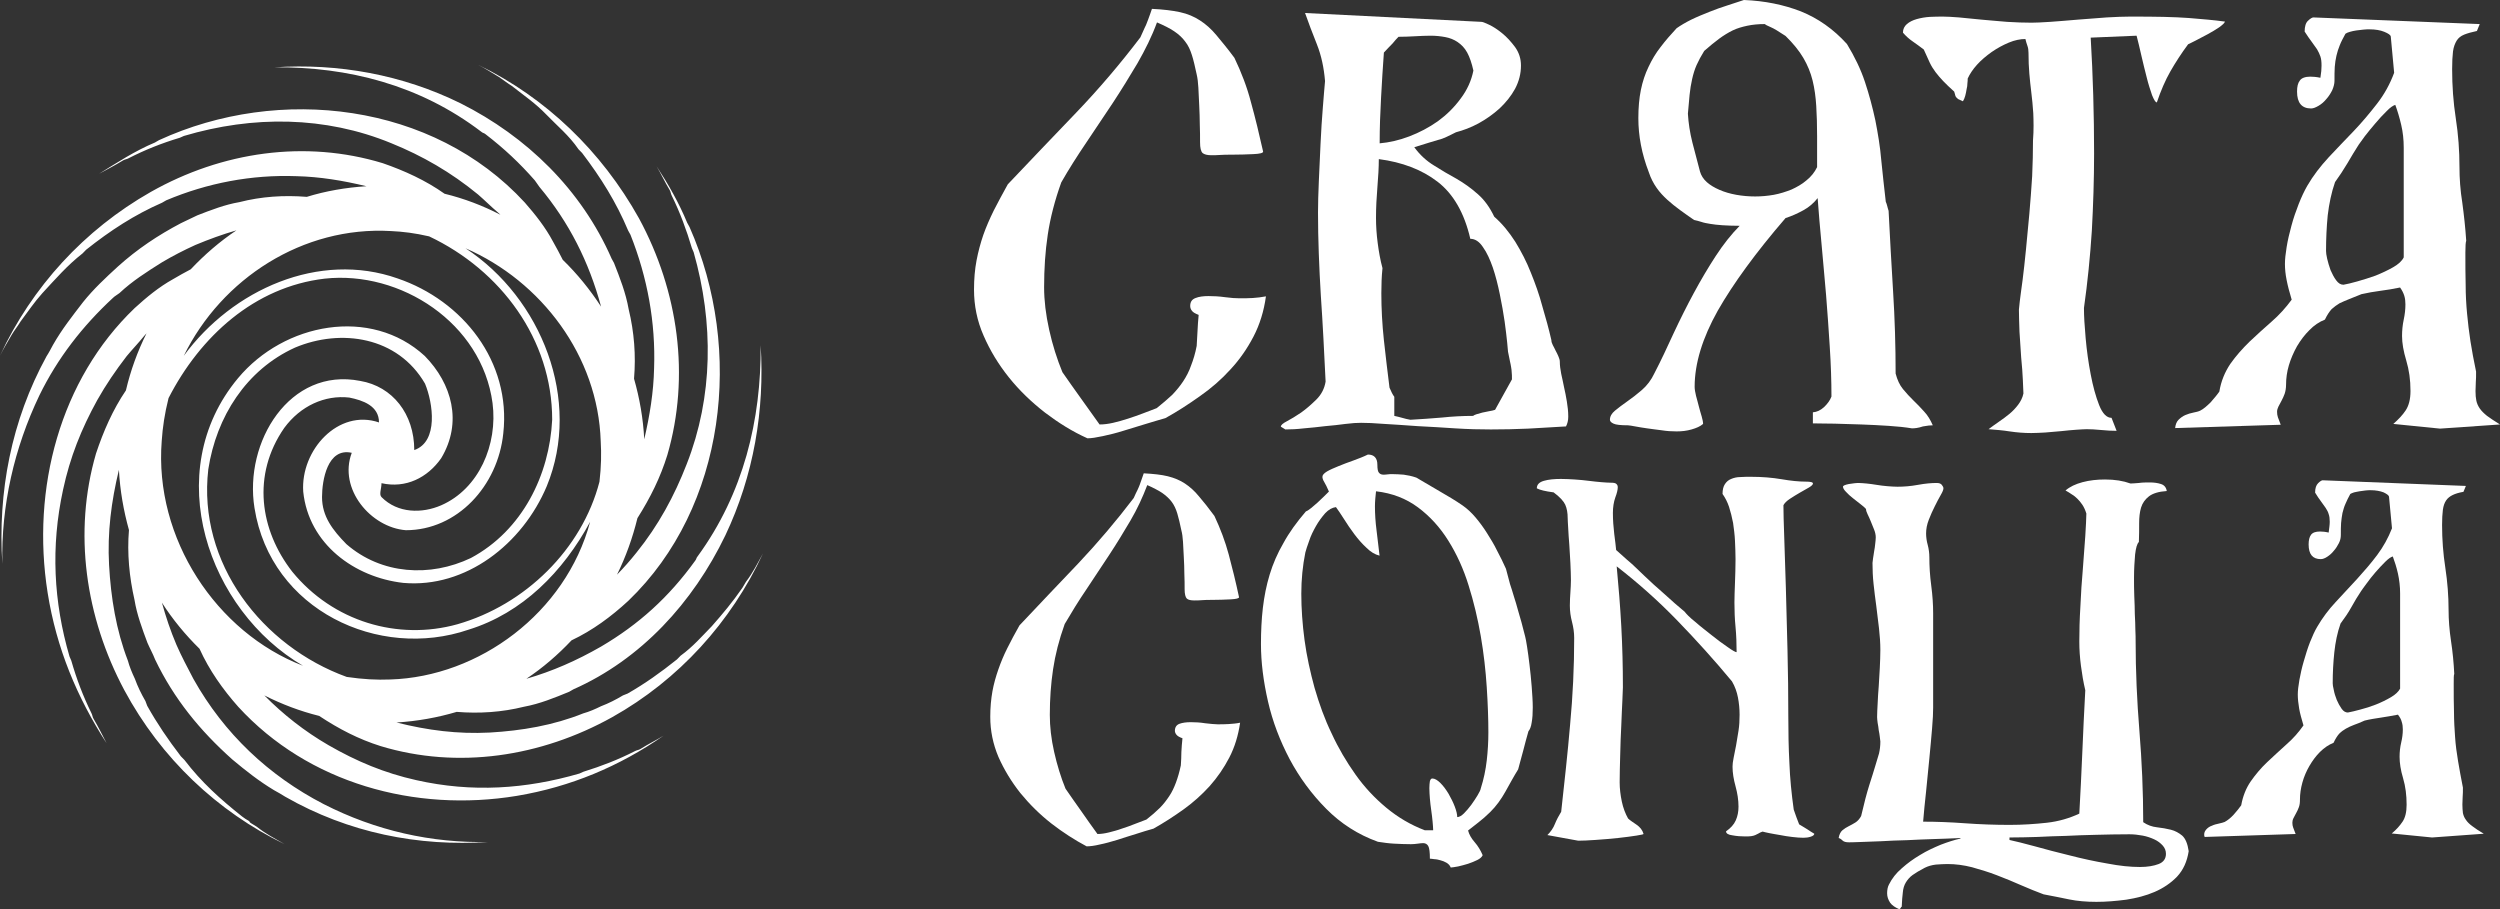 <svg width="132" height="48" viewBox="0 0 132 48" fill="none" xmlns="http://www.w3.org/2000/svg">
<rect x="0" y="0" width="132" height="48" fill="#333333" stroke="none"/>
<path d="M20.096 39.394C24.171 40.63 28.559 39.964 32.323 37.867C35.841 35.897 38.602 32.844 40.286 29.221C40.002 29.733 39.756 30.236 39.387 30.719C39.321 30.815 39.264 30.941 39.198 31.038C38.669 31.801 38.167 32.4 37.581 33.066C37.051 33.607 36.588 34.148 35.936 34.621C35.869 34.689 35.813 34.747 35.746 34.815C34.877 35.51 34.063 36.09 33.136 36.621C33.042 36.65 32.985 36.689 32.891 36.718C32.522 36.94 32.144 37.133 31.737 37.288C31.425 37.442 31.113 37.578 30.801 37.664C29.212 38.302 27.538 38.582 25.855 38.679C24.171 38.766 22.583 38.563 20.937 38.148C22.034 38.08 23.103 37.887 24.115 37.587C25.306 37.684 26.498 37.606 27.661 37.317C28.503 37.162 29.278 36.843 30.053 36.525C30.12 36.496 30.205 36.428 30.271 36.399C33.846 34.815 36.588 31.82 38.3 28.265C39.794 25.116 40.38 21.657 40.163 18.228C40.191 22.169 39.264 26.043 36.834 29.376C36.768 29.444 36.768 29.531 36.711 29.598C35.312 31.54 33.723 32.97 31.737 34.139C30.441 34.882 29.165 35.443 27.793 35.839C28.663 35.259 29.458 34.573 30.177 33.81C31.283 33.288 32.276 32.554 33.174 31.724C38.338 26.768 39.274 18.47 36.408 11.988C36.38 11.92 36.314 11.833 36.285 11.765C35.85 10.713 35.293 9.737 34.668 8.78C34.914 9.196 35.103 9.611 35.349 10.017C35.416 10.114 35.416 10.239 35.472 10.336C35.907 11.225 36.248 12.142 36.531 13.099C36.56 13.166 36.598 13.253 36.626 13.321C37.685 17.04 37.657 20.943 36.257 24.507C35.605 26.188 34.763 27.744 33.609 29.173C33.278 29.589 32.938 29.975 32.578 30.342C33.042 29.405 33.401 28.4 33.657 27.357C34.347 26.265 34.867 25.212 35.236 24.024C36.446 19.861 35.822 15.378 33.742 11.534C31.756 7.969 28.805 5.148 25.259 3.429C25.628 3.622 25.978 3.844 26.346 4.066C26.592 4.231 26.782 4.385 27.027 4.54C27.68 5.052 28.276 5.457 28.834 6.037C29.42 6.646 30.044 7.148 30.545 7.882C30.611 7.95 30.668 8.008 30.734 8.075C31.727 9.379 32.541 10.684 33.165 12.171C33.193 12.239 33.259 12.326 33.288 12.393C34.186 14.654 34.621 17.03 34.536 19.445C34.508 20.711 34.309 21.928 34.016 23.194C33.959 22.092 33.77 21.02 33.477 19.996C33.581 18.759 33.486 17.533 33.193 16.325C33.042 15.465 32.73 14.673 32.418 13.881C32.389 13.813 32.323 13.726 32.295 13.659C30.697 10.007 27.803 7.206 24.323 5.457C21.249 3.941 17.854 3.332 14.497 3.554C18.355 3.525 22.148 4.472 25.41 6.955C25.477 7.022 25.562 7.022 25.628 7.08C26.621 7.843 27.434 8.607 28.238 9.524C28.332 9.65 28.389 9.746 28.484 9.872C30.053 11.746 31.103 13.842 31.737 16.19C31.151 15.291 30.479 14.461 29.713 13.717C29.552 13.398 29.382 13.079 29.202 12.761C28.796 11.997 28.266 11.331 27.708 10.693C22.866 5.428 14.743 4.482 8.398 7.399C8.331 7.428 8.246 7.496 8.18 7.525C7.121 7.969 6.194 8.578 5.23 9.177C5.636 8.954 6.071 8.732 6.478 8.481C6.572 8.413 6.695 8.413 6.79 8.355C7.66 7.911 8.53 7.563 9.495 7.273C9.561 7.245 9.646 7.206 9.712 7.177C13.353 6.095 17.173 6.124 20.663 7.563C22.308 8.23 23.803 9.09 25.24 10.268C25.609 10.587 25.921 10.906 26.299 11.225C26.337 11.263 26.375 11.302 26.422 11.34C25.495 10.857 24.502 10.481 23.472 10.229C22.479 9.524 21.353 9.012 20.209 8.616C16.114 7.37 11.726 8.008 7.963 10.133C4.445 12.133 1.683 15.156 0 18.779C0.189 18.402 0.407 18.045 0.624 17.668C0.775 17.417 0.936 17.224 1.088 16.972C1.494 16.431 1.806 15.958 2.241 15.475C2.922 14.741 3.546 14.016 4.36 13.379C4.426 13.311 4.482 13.253 4.549 13.185C5.825 12.171 7.102 11.34 8.558 10.703C8.625 10.674 8.71 10.606 8.776 10.577C10.951 9.66 13.287 9.215 15.651 9.302C16.89 9.331 18.11 9.534 19.349 9.833C18.261 9.901 17.202 10.085 16.199 10.394C14.989 10.297 13.807 10.374 12.634 10.674C11.887 10.8 11.14 11.089 10.421 11.369C10.138 11.495 9.835 11.659 9.551 11.785C8.341 12.422 7.253 13.147 6.223 14.074C5.57 14.673 4.946 15.253 4.388 15.948C3.802 16.712 3.272 17.378 2.799 18.209C2.676 18.431 2.582 18.624 2.459 18.808C0.596 22.208 -0.123 25.985 0.123 29.772C0.057 26.691 0.747 23.667 2.08 20.875C3.045 18.904 4.35 17.224 5.967 15.726C6.062 15.63 6.185 15.572 6.308 15.475C6.989 14.837 7.736 14.364 8.549 13.852C9.135 13.504 9.703 13.214 10.317 12.934C11.036 12.635 11.745 12.374 12.483 12.162C11.603 12.751 10.8 13.446 10.071 14.219C9.759 14.383 9.447 14.557 9.135 14.741C8.388 15.156 7.736 15.697 7.111 16.267C3.168 20.044 1.645 25.792 2.515 31.298C2.979 34.225 4.066 36.824 5.627 39.239C5.409 38.824 5.192 38.379 4.946 37.964C4.88 37.867 4.88 37.742 4.823 37.645C4.388 36.757 4.047 35.868 3.764 34.882C3.735 34.815 3.698 34.728 3.669 34.66C2.828 31.772 2.676 28.874 3.329 25.86C3.698 24.14 4.293 22.652 5.135 21.126C5.598 20.305 6.1 19.571 6.686 18.808C6.998 18.431 7.31 18.112 7.622 17.726C7.66 17.687 7.698 17.639 7.736 17.6C7.263 18.547 6.894 19.561 6.648 20.614C5.958 21.629 5.457 22.778 5.069 23.947C3.858 28.111 4.511 32.593 6.563 36.438C8.492 40.031 11.48 42.852 15.027 44.572C14.526 44.282 14.034 44.031 13.561 43.654C13.466 43.586 13.344 43.528 13.249 43.461C13.183 43.432 13.183 43.364 13.126 43.335C13.003 43.267 12.909 43.209 12.786 43.113C11.632 42.195 10.639 41.306 9.74 40.128C9.674 40.06 9.618 40.002 9.551 39.935C8.87 39.046 8.303 38.215 7.773 37.268C7.745 37.172 7.707 37.114 7.679 37.017C7.461 36.641 7.272 36.254 7.121 35.839C6.97 35.52 6.837 35.201 6.752 34.882C6.128 33.26 5.854 31.55 5.759 29.83C5.665 28.111 5.873 26.488 6.279 24.807C6.336 25.898 6.525 26.961 6.809 27.985C6.705 29.212 6.828 30.468 7.102 31.675C7.225 32.438 7.509 33.202 7.783 33.936C7.906 34.225 8.067 34.506 8.19 34.824C9.182 36.892 10.554 38.573 12.265 40.099C12.984 40.698 13.665 41.239 14.469 41.722C14.686 41.847 14.876 41.944 15.065 42.07C18.393 43.973 22.091 44.707 25.798 44.456C22.781 44.523 19.831 43.857 17.088 42.456C14.195 40.959 11.83 38.737 10.213 35.848C9.901 35.249 9.589 34.67 9.315 34.042C9.003 33.308 8.757 32.574 8.549 31.82C9.116 32.709 9.788 33.52 10.535 34.255C11.046 35.385 11.764 36.399 12.578 37.317C16.275 41.355 21.911 42.91 27.292 42.021C30.12 41.548 32.701 40.466 35.037 38.843C34.631 39.094 34.224 39.287 33.827 39.539C33.732 39.606 33.609 39.606 33.515 39.664C32.645 40.109 31.746 40.456 30.81 40.746C30.744 40.775 30.659 40.814 30.593 40.843C27.765 41.664 24.928 41.857 21.977 41.191C20.294 40.814 18.838 40.205 17.344 39.345C16.076 38.611 14.951 37.722 13.958 36.718C14.876 37.181 15.84 37.549 16.852 37.8C17.902 38.495 18.932 39.027 20.096 39.394ZM20.606 35.877C19.887 35.906 19.169 35.868 18.308 35.742C13.854 34.129 10.421 29.743 10.998 24.778C11.424 22.005 13.003 19.523 15.575 18.354C18.006 17.33 21.003 17.774 22.441 20.257C22.866 21.281 23.16 23.319 21.873 23.764C21.873 21.86 20.729 20.402 19.017 20.112C15.301 19.378 12.871 23.329 13.438 26.826C14.299 32.226 20.011 34.863 24.729 33.25C27.585 32.371 29.732 30.188 31.16 27.55C29.864 32.371 25.287 35.733 20.606 35.877ZM31.718 23.3C31.756 23.957 31.746 24.623 31.652 25.435C30.725 29.009 27.727 31.936 24.152 32.96C21.003 33.839 17.58 32.815 15.433 30.188C13.722 27.995 13.287 25.077 15.008 22.595C15.868 21.426 17.154 20.846 18.441 20.991C19.159 21.136 20.011 21.426 20.011 22.305C17.864 21.571 15.868 23.764 16.01 25.956C16.294 28.729 18.724 30.487 21.297 30.777C24.587 31.067 27.585 28.729 28.871 25.666C30.734 21.136 28.588 15.736 24.578 13.108C28.578 14.847 31.576 18.798 31.718 23.3ZM20.644 12.2C21.278 12.229 21.902 12.306 22.658 12.48C26.441 14.268 29.155 17.919 29.155 22.16C29.013 25.077 27.585 28.004 24.862 29.463C22.715 30.487 20.143 30.342 18.289 28.729C17.571 27.995 17.003 27.27 17.003 26.246C17.003 25.367 17.287 23.619 18.573 23.908C17.854 25.811 19.576 27.85 21.429 27.995C24.143 27.995 26.29 25.657 26.573 22.884C26.999 19.088 24.427 15.871 20.994 14.702C16.852 13.243 12.275 15.282 9.703 18.788C11.707 14.702 16.001 11.93 20.644 12.2ZM8.539 23.28C8.587 22.566 8.691 21.851 8.899 21.02C10.563 17.774 13.429 15.147 17.145 14.712C21.145 14.277 25.439 17.05 26.006 21.281C26.29 23.474 25.287 25.811 23.292 26.681C22.29 27.116 21.003 27.116 20.143 26.246C20.001 26.101 20.143 25.811 20.143 25.512C21.429 25.802 22.573 25.222 23.292 24.198C24.436 22.295 23.859 20.257 22.431 18.798C19.576 16.171 14.998 17.05 12.568 19.967C8.426 24.932 10.998 32.236 16.001 35.153C11.424 33.395 8.133 28.429 8.539 23.28Z" fill="white"/>
<path d="M55.174 21.784C54.461 21.229 53.821 20.615 53.272 19.929C52.721 19.242 52.276 18.511 51.934 17.722C51.592 16.948 51.428 16.13 51.428 15.297C51.428 14.727 51.473 14.216 51.562 13.748C51.651 13.281 51.77 12.842 51.919 12.404C52.068 11.98 52.261 11.542 52.469 11.118C52.692 10.695 52.93 10.227 53.212 9.731C54.416 8.459 55.62 7.203 56.824 5.946C58.028 4.69 59.157 3.36 60.212 1.972C60.302 1.753 60.391 1.593 60.435 1.476C60.495 1.359 60.539 1.256 60.569 1.169C60.599 1.081 60.643 0.993 60.673 0.891C60.703 0.804 60.762 0.657 60.822 0.468C61.416 0.497 61.907 0.555 62.308 0.643C62.709 0.731 63.051 0.877 63.363 1.081C63.661 1.271 63.958 1.534 64.225 1.856C64.493 2.177 64.82 2.571 65.177 3.054C65.548 3.828 65.845 4.602 66.053 5.406C66.276 6.209 66.484 7.071 66.693 8.006C66.693 8.08 66.514 8.123 66.172 8.138C65.831 8.153 65.444 8.167 65.028 8.167C64.79 8.167 64.597 8.167 64.419 8.182C64.24 8.196 64.092 8.196 63.958 8.196C63.735 8.196 63.586 8.153 63.497 8.08C63.408 7.992 63.363 7.817 63.363 7.51C63.363 7.232 63.363 6.911 63.349 6.575C63.349 6.239 63.334 5.903 63.319 5.567C63.304 5.231 63.289 4.924 63.274 4.631C63.259 4.354 63.23 4.12 63.185 3.93C63.096 3.521 63.022 3.185 62.932 2.907C62.843 2.63 62.739 2.396 62.576 2.192C62.427 1.987 62.234 1.812 61.996 1.651C61.758 1.49 61.461 1.344 61.089 1.183C60.822 1.914 60.465 2.63 60.064 3.331C59.648 4.032 59.217 4.734 58.756 5.435C58.295 6.122 57.834 6.823 57.359 7.524C56.883 8.226 56.437 8.927 56.036 9.628C55.694 10.578 55.456 11.498 55.322 12.39C55.189 13.266 55.129 14.201 55.129 15.166C55.129 15.867 55.218 16.612 55.397 17.416C55.575 18.219 55.813 18.964 56.095 19.651C56.422 20.119 56.749 20.586 57.076 21.039C57.403 21.492 57.73 21.959 58.057 22.412C58.28 22.412 58.518 22.383 58.771 22.325C59.023 22.266 59.291 22.193 59.558 22.105C59.826 22.018 60.079 21.93 60.346 21.828C60.599 21.726 60.837 21.638 61.074 21.55C61.387 21.302 61.654 21.068 61.892 20.849C62.115 20.615 62.308 20.381 62.472 20.133C62.635 19.885 62.784 19.607 62.888 19.3C63.007 18.994 63.111 18.657 63.185 18.263C63.2 18 63.215 17.722 63.23 17.459C63.244 17.196 63.259 16.919 63.289 16.627C63.111 16.554 62.992 16.495 62.932 16.407C62.873 16.334 62.843 16.247 62.843 16.159C62.843 15.94 62.932 15.808 63.126 15.735C63.304 15.662 63.542 15.633 63.809 15.633C64.077 15.633 64.374 15.648 64.686 15.692C64.998 15.735 65.251 15.75 65.459 15.75C65.682 15.75 65.905 15.75 66.143 15.735C66.38 15.721 66.603 15.692 66.841 15.648C66.737 16.422 66.514 17.138 66.187 17.766C65.86 18.395 65.459 18.979 64.969 19.505C64.493 20.031 63.958 20.498 63.349 20.922C62.754 21.346 62.145 21.74 61.535 22.076C61.208 22.164 60.852 22.281 60.45 22.398C60.064 22.515 59.677 22.631 59.306 22.748C58.934 22.865 58.578 22.953 58.236 23.026C57.894 23.099 57.626 23.143 57.418 23.143C56.63 22.792 55.887 22.325 55.174 21.784Z" fill="white"/>
<path d="M67.629 22.529C67.629 22.442 67.733 22.354 67.956 22.237C68.179 22.12 68.417 21.974 68.699 21.784C68.967 21.594 69.234 21.36 69.502 21.097C69.769 20.834 69.933 20.513 69.992 20.148C69.918 18.628 69.844 17.109 69.74 15.604C69.65 14.099 69.591 12.638 69.591 11.221C69.591 10.768 69.606 10.213 69.635 9.555C69.665 8.898 69.695 8.24 69.725 7.583C69.754 6.911 69.799 6.282 69.844 5.698C69.888 5.099 69.933 4.631 69.962 4.281C69.903 3.58 69.769 2.937 69.531 2.338C69.294 1.739 69.085 1.198 68.907 0.687L78.226 1.154C78.271 1.154 78.404 1.198 78.613 1.3C78.835 1.403 79.058 1.549 79.311 1.753C79.564 1.958 79.787 2.206 79.995 2.484C80.203 2.776 80.307 3.097 80.307 3.463C80.307 3.886 80.203 4.295 79.995 4.69C79.787 5.07 79.504 5.42 79.177 5.727C78.835 6.034 78.464 6.297 78.063 6.516C77.661 6.735 77.26 6.881 76.874 6.984C76.666 7.086 76.502 7.174 76.368 7.232C76.235 7.291 76.101 7.349 75.967 7.378C75.833 7.422 75.67 7.466 75.477 7.524C75.283 7.583 75.016 7.67 74.674 7.773C74.971 8.182 75.328 8.503 75.714 8.737C76.101 8.985 76.502 9.219 76.903 9.438C77.305 9.672 77.676 9.935 78.018 10.242C78.375 10.549 78.657 10.943 78.895 11.44C79.326 11.82 79.683 12.258 80.01 12.77C80.322 13.281 80.604 13.821 80.827 14.391C81.065 14.976 81.273 15.56 81.436 16.174C81.615 16.773 81.778 17.372 81.912 17.956C81.912 18.044 81.942 18.131 81.987 18.219C82.031 18.307 82.091 18.409 82.135 18.511C82.195 18.614 82.239 18.716 82.284 18.818C82.328 18.921 82.358 19.008 82.358 19.096C82.358 19.3 82.388 19.505 82.432 19.739C82.477 19.958 82.536 20.192 82.581 20.44C82.64 20.688 82.685 20.937 82.73 21.2C82.774 21.463 82.804 21.726 82.804 22.003C82.804 22.208 82.759 22.369 82.685 22.515C82.031 22.558 81.362 22.588 80.693 22.631C80.025 22.661 79.371 22.675 78.717 22.675C78.137 22.675 77.513 22.661 76.829 22.617C76.145 22.573 75.477 22.529 74.852 22.5C74.213 22.456 73.634 22.412 73.099 22.383C72.563 22.339 72.147 22.325 71.865 22.325C71.657 22.325 71.389 22.339 71.047 22.383C70.706 22.427 70.349 22.471 69.977 22.5C69.606 22.544 69.219 22.588 68.848 22.617C68.476 22.661 68.149 22.675 67.867 22.675L67.629 22.529ZM76.13 22.047C76.68 21.989 77.23 21.959 77.78 21.959C77.81 21.93 77.87 21.901 77.959 21.872C78.048 21.843 78.167 21.813 78.271 21.784C78.39 21.755 78.509 21.74 78.627 21.711C78.746 21.696 78.85 21.667 78.94 21.638C79.088 21.375 79.237 21.097 79.385 20.834C79.534 20.571 79.683 20.294 79.831 20.031C79.831 19.87 79.831 19.739 79.817 19.651C79.817 19.563 79.802 19.476 79.787 19.388C79.772 19.3 79.757 19.198 79.727 19.081C79.698 18.964 79.668 18.789 79.623 18.57C79.623 18.555 79.608 18.395 79.579 18.088C79.549 17.781 79.504 17.416 79.445 16.977C79.385 16.539 79.296 16.071 79.192 15.546C79.088 15.034 78.969 14.567 78.821 14.128C78.672 13.704 78.509 13.339 78.3 13.047C78.107 12.755 77.884 12.609 77.632 12.609C77.32 11.25 76.74 10.242 75.908 9.599C75.075 8.956 74.035 8.562 72.801 8.401C72.801 8.839 72.772 9.336 72.727 9.877C72.682 10.417 72.653 10.958 72.653 11.498C72.653 11.937 72.682 12.375 72.742 12.828C72.801 13.281 72.876 13.719 72.995 14.158C72.95 14.596 72.935 15.034 72.935 15.487C72.935 16.291 72.98 17.123 73.069 17.956C73.158 18.789 73.262 19.622 73.366 20.469C73.455 20.674 73.529 20.834 73.619 20.951V21.959C73.752 21.989 73.886 22.018 74.035 22.062C74.169 22.105 74.317 22.135 74.466 22.164C75.031 22.135 75.581 22.091 76.13 22.047ZM74.406 7.203C74.942 6.998 75.447 6.735 75.922 6.399C76.383 6.063 76.784 5.669 77.126 5.201C77.468 4.748 77.691 4.252 77.795 3.726C77.706 3.331 77.602 3.024 77.468 2.776C77.334 2.528 77.156 2.352 76.963 2.221C76.77 2.089 76.547 2.002 76.309 1.958C76.071 1.914 75.818 1.885 75.536 1.885C75.269 1.885 75.001 1.899 74.719 1.914C74.436 1.929 74.139 1.943 73.842 1.943C73.752 2.031 73.648 2.148 73.529 2.294C73.396 2.425 73.247 2.586 73.069 2.776C73.009 3.565 72.965 4.369 72.92 5.157C72.876 5.946 72.846 6.75 72.846 7.568C73.351 7.524 73.871 7.407 74.406 7.203Z" fill="white"/>
<path d="M107.357 5.976C107.328 5.581 107.298 5.216 107.253 4.88C107.209 4.544 107.179 4.208 107.149 3.886C107.12 3.55 107.105 3.185 107.105 2.791C107.105 2.659 107.09 2.528 107.045 2.411C107.001 2.294 106.971 2.177 106.941 2.06C106.674 2.06 106.376 2.119 106.064 2.25C105.752 2.381 105.455 2.542 105.158 2.747C104.875 2.951 104.608 3.17 104.385 3.419C104.162 3.667 103.998 3.916 103.894 4.149C103.894 4.222 103.894 4.295 103.879 4.398C103.879 4.5 103.865 4.602 103.835 4.719C103.82 4.836 103.79 4.953 103.761 5.07C103.731 5.187 103.686 5.274 103.642 5.347C103.538 5.304 103.448 5.26 103.389 5.231C103.329 5.187 103.3 5.143 103.27 5.114C103.255 5.07 103.225 5.026 103.225 4.982C103.211 4.938 103.196 4.88 103.181 4.836C102.943 4.617 102.75 4.442 102.601 4.281C102.453 4.12 102.319 3.974 102.2 3.813C102.081 3.653 101.977 3.492 101.888 3.302C101.799 3.112 101.695 2.878 101.576 2.615C101.382 2.469 101.189 2.323 100.996 2.192C100.803 2.06 100.624 1.899 100.476 1.724C100.476 1.534 100.55 1.388 100.684 1.271C100.818 1.154 100.996 1.067 101.204 1.008C101.412 0.95 101.65 0.906 101.903 0.891C102.155 0.877 102.393 0.877 102.616 0.877C102.794 0.877 103.062 0.891 103.434 0.92C103.79 0.95 104.192 0.994 104.623 1.037C105.054 1.081 105.499 1.11 105.975 1.154C106.436 1.183 106.867 1.198 107.268 1.198C107.476 1.198 107.803 1.183 108.249 1.154C108.695 1.125 109.171 1.081 109.706 1.037C110.226 0.994 110.731 0.964 111.237 0.92C111.742 0.891 112.128 0.877 112.426 0.877C113.124 0.877 113.733 0.877 114.239 0.891C114.744 0.906 115.19 0.92 115.562 0.95C115.933 0.979 116.275 1.008 116.572 1.037C116.87 1.067 117.182 1.096 117.479 1.14C117.449 1.227 117.345 1.315 117.167 1.446C116.988 1.563 116.78 1.695 116.557 1.812C116.334 1.929 116.112 2.045 115.918 2.148C115.725 2.25 115.591 2.308 115.532 2.338C115.175 2.82 114.863 3.302 114.596 3.769C114.328 4.237 114.09 4.792 113.882 5.406C113.808 5.406 113.733 5.274 113.629 5.026C113.54 4.763 113.436 4.456 113.347 4.091C113.258 3.726 113.154 3.346 113.065 2.937C112.975 2.528 112.886 2.177 112.812 1.885L110.389 1.987C110.449 2.995 110.493 4.018 110.523 5.026C110.553 6.049 110.568 7.071 110.568 8.109C110.568 9.468 110.523 10.826 110.449 12.185C110.36 13.544 110.226 14.903 110.033 16.261C110.033 16.671 110.062 17.196 110.122 17.854C110.181 18.511 110.27 19.154 110.389 19.768C110.508 20.396 110.657 20.937 110.835 21.39C111.014 21.843 111.237 22.062 111.489 22.062L111.757 22.748C111.504 22.748 111.237 22.734 110.939 22.704C110.642 22.675 110.389 22.661 110.181 22.661C110.062 22.661 109.869 22.675 109.631 22.69C109.394 22.704 109.126 22.734 108.844 22.763C108.561 22.792 108.279 22.807 107.996 22.836C107.714 22.851 107.461 22.865 107.253 22.865C106.867 22.865 106.495 22.836 106.109 22.778C105.737 22.719 105.366 22.69 104.994 22.661C105.172 22.529 105.351 22.398 105.544 22.266C105.737 22.135 105.916 22.003 106.094 21.857C106.272 21.711 106.421 21.55 106.555 21.375C106.688 21.2 106.793 20.995 106.837 20.776C106.837 20.659 106.822 20.425 106.807 20.075C106.793 19.724 106.763 19.33 106.718 18.877C106.688 18.438 106.659 17.985 106.629 17.518C106.614 17.065 106.599 16.671 106.599 16.349C106.599 16.334 106.614 16.188 106.644 15.911C106.674 15.633 106.733 15.253 106.793 14.786C106.852 14.318 106.911 13.792 106.971 13.179C107.03 12.579 107.09 11.937 107.149 11.294C107.209 10.636 107.253 9.979 107.298 9.307C107.328 8.635 107.342 8.007 107.342 7.422C107.387 6.852 107.372 6.385 107.357 5.976Z" fill="white"/>
<path d="M115.027 22.164C115.131 22.062 115.249 21.974 115.383 21.916C115.517 21.857 115.666 21.813 115.814 21.784C115.963 21.755 116.082 21.726 116.171 21.682C116.349 21.594 116.528 21.433 116.721 21.244C116.899 21.039 117.063 20.849 117.182 20.674C117.271 20.119 117.479 19.636 117.761 19.213C118.059 18.789 118.4 18.409 118.772 18.044C119.158 17.679 119.545 17.328 119.946 16.977C120.347 16.627 120.689 16.247 121.001 15.823C120.882 15.429 120.793 15.092 120.734 14.786C120.674 14.493 120.645 14.201 120.645 13.938C120.645 13.705 120.674 13.412 120.734 13.047C120.793 12.682 120.882 12.302 120.987 11.922C121.091 11.528 121.224 11.148 121.373 10.768C121.522 10.388 121.67 10.081 121.819 9.818C122.131 9.278 122.517 8.781 122.948 8.313C123.394 7.846 123.825 7.378 124.271 6.925C124.717 6.458 125.118 5.976 125.505 5.479C125.891 4.982 126.189 4.442 126.411 3.843L126.233 1.929C126.218 1.841 126.099 1.768 125.891 1.68C125.683 1.593 125.416 1.549 125.104 1.549C125.014 1.549 124.925 1.549 124.791 1.563C124.673 1.578 124.539 1.593 124.42 1.607C124.301 1.622 124.182 1.651 124.078 1.68C123.974 1.709 123.9 1.739 123.84 1.782C123.721 2.002 123.617 2.192 123.543 2.381C123.469 2.557 123.409 2.747 123.365 2.937C123.32 3.127 123.29 3.331 123.275 3.536C123.261 3.74 123.261 3.989 123.261 4.266C123.261 4.427 123.216 4.588 123.142 4.763C123.052 4.938 122.963 5.084 122.83 5.231C122.711 5.377 122.577 5.494 122.428 5.581C122.28 5.669 122.146 5.727 122.027 5.727C121.536 5.727 121.284 5.435 121.284 4.836C121.284 4.573 121.328 4.383 121.432 4.252C121.522 4.12 121.715 4.047 121.982 4.047C122.131 4.047 122.309 4.062 122.517 4.106C122.562 3.843 122.577 3.638 122.577 3.463C122.577 3.273 122.562 3.112 122.517 2.981C122.473 2.849 122.413 2.732 122.339 2.601C122.25 2.484 122.161 2.352 122.057 2.206C121.953 2.06 121.819 1.885 121.685 1.666C121.685 1.403 121.745 1.198 121.863 1.096C121.982 0.979 122.086 0.92 122.146 0.92L130.93 1.271L130.781 1.636C130.514 1.695 130.291 1.753 130.112 1.826C129.934 1.899 129.8 2.002 129.711 2.148C129.622 2.294 129.548 2.484 129.518 2.718C129.488 2.966 129.473 3.273 129.473 3.653C129.473 4.529 129.533 5.391 129.666 6.253C129.8 7.115 129.86 7.963 129.86 8.81C129.86 9.409 129.904 10.052 130.008 10.695C130.097 11.352 130.172 12.024 130.216 12.711C130.187 12.784 130.172 12.989 130.172 13.339C130.172 13.953 130.172 14.523 130.187 15.049C130.187 15.575 130.216 16.071 130.261 16.554C130.306 17.036 130.365 17.532 130.439 18.015C130.514 18.511 130.618 19.037 130.737 19.622C130.737 19.841 130.737 20.031 130.722 20.192C130.722 20.367 130.707 20.513 130.707 20.645C130.707 20.849 130.722 21.024 130.751 21.156C130.781 21.302 130.841 21.433 130.93 21.565C131.019 21.696 131.153 21.828 131.316 21.959C131.495 22.091 131.717 22.237 132 22.412L128.834 22.631L126.367 22.383C126.634 22.149 126.857 21.916 127.021 21.667C127.184 21.419 127.274 21.083 127.274 20.645C127.274 20.06 127.199 19.534 127.051 19.037C126.902 18.541 126.828 18.117 126.828 17.737C126.828 17.445 126.857 17.153 126.917 16.875C126.976 16.597 127.006 16.334 127.006 16.071C127.006 15.911 126.991 15.765 126.947 15.618C126.902 15.472 126.828 15.326 126.724 15.18C126.367 15.253 126.025 15.312 125.683 15.355C125.341 15.399 125.014 15.458 124.687 15.531C124.435 15.633 124.227 15.721 124.033 15.794C123.855 15.867 123.677 15.94 123.528 16.013C123.379 16.101 123.246 16.203 123.112 16.32C122.993 16.451 122.874 16.627 122.755 16.875C122.458 16.992 122.176 17.182 121.938 17.43C121.685 17.679 121.477 17.956 121.284 18.278C121.105 18.599 120.957 18.935 120.853 19.286C120.749 19.636 120.704 19.987 120.704 20.308C120.704 20.498 120.674 20.659 120.63 20.791C120.585 20.922 120.526 21.039 120.466 21.156C120.407 21.273 120.347 21.375 120.303 21.463C120.258 21.55 120.229 21.653 120.229 21.74C120.229 21.843 120.243 21.945 120.273 22.032C120.303 22.12 120.362 22.252 120.422 22.427L114.848 22.602C114.863 22.427 114.922 22.266 115.027 22.164ZM124.464 14.859C124.777 14.771 125.104 14.669 125.431 14.552C125.757 14.421 126.07 14.274 126.352 14.114C126.634 13.953 126.828 13.778 126.917 13.588V7.802C126.917 7.364 126.872 6.969 126.783 6.589C126.694 6.209 126.59 5.859 126.471 5.537C126.367 5.567 126.203 5.669 126.01 5.873C125.817 6.063 125.609 6.282 125.416 6.516C125.222 6.75 125.029 6.969 124.866 7.188C124.702 7.407 124.598 7.568 124.539 7.641C124.346 7.933 124.152 8.269 123.944 8.62C123.736 8.971 123.513 9.307 123.29 9.614C123.097 10.169 122.978 10.753 122.904 11.367C122.844 11.98 122.815 12.609 122.815 13.252C122.815 13.339 122.83 13.471 122.874 13.661C122.919 13.851 122.978 14.055 123.052 14.26C123.142 14.464 123.231 14.64 123.35 14.8C123.469 14.961 123.588 15.034 123.736 15.034C123.915 15.005 124.152 14.946 124.464 14.859Z" fill="white"/>
<path d="M100.951 22.617C100.595 22.558 100.193 22.515 99.718 22.485C99.242 22.456 98.767 22.427 98.276 22.412C97.786 22.398 97.325 22.383 96.864 22.369C96.403 22.369 96.017 22.354 95.72 22.354V21.77C95.928 21.755 96.121 21.667 96.314 21.492C96.493 21.317 96.626 21.141 96.701 20.937C96.701 20.104 96.671 19.227 96.612 18.321C96.552 17.401 96.493 16.495 96.418 15.589C96.344 14.683 96.255 13.792 96.18 12.916C96.091 12.039 96.032 11.221 95.972 10.461C95.764 10.724 95.512 10.943 95.214 11.104C94.917 11.265 94.605 11.411 94.278 11.513C92.703 13.339 91.513 14.976 90.696 16.407C89.894 17.839 89.477 19.183 89.477 20.425C89.477 20.557 89.507 20.718 89.552 20.907C89.596 21.083 89.656 21.273 89.7 21.463C89.745 21.653 89.804 21.828 89.849 21.989C89.894 22.149 89.923 22.281 89.923 22.383C89.775 22.515 89.567 22.602 89.314 22.675C89.061 22.748 88.808 22.778 88.526 22.778C88.273 22.778 88.006 22.763 87.738 22.719C87.471 22.69 87.203 22.646 86.966 22.617C86.728 22.588 86.52 22.544 86.341 22.515C86.163 22.485 86.029 22.456 85.955 22.456C85.568 22.456 85.316 22.427 85.197 22.369C85.063 22.31 85.004 22.237 85.004 22.164C85.004 21.989 85.093 21.828 85.271 21.682C85.45 21.536 85.658 21.375 85.91 21.2C86.163 21.024 86.43 20.82 86.698 20.586C86.966 20.352 87.188 20.06 87.352 19.709C87.694 19.052 88.021 18.351 88.363 17.605C88.704 16.875 89.061 16.159 89.433 15.472C89.804 14.786 90.191 14.128 90.592 13.515C90.993 12.901 91.409 12.375 91.855 11.922C91.499 11.922 91.201 11.908 90.949 11.893C90.696 11.878 90.473 11.849 90.295 11.82C90.116 11.791 89.953 11.761 89.834 11.717C89.7 11.674 89.581 11.645 89.448 11.615C89.195 11.44 88.942 11.265 88.704 11.089C88.467 10.914 88.244 10.739 88.036 10.549C87.828 10.359 87.634 10.154 87.471 9.92C87.307 9.687 87.159 9.409 87.055 9.088C86.683 8.123 86.505 7.174 86.505 6.239C86.505 5.683 86.549 5.187 86.638 4.748C86.728 4.31 86.862 3.901 87.04 3.536C87.218 3.156 87.426 2.805 87.679 2.484C87.932 2.148 88.214 1.826 88.526 1.49C88.734 1.344 89.002 1.183 89.299 1.037C89.596 0.891 89.923 0.76 90.25 0.628C90.577 0.497 90.904 0.38 91.231 0.278C91.558 0.175 91.841 0.073 92.078 0C93.178 0.044 94.174 0.248 95.081 0.599C95.987 0.964 96.805 1.534 97.518 2.323C97.919 2.981 98.246 3.653 98.469 4.325C98.692 4.997 98.871 5.669 99.019 6.356C99.153 7.042 99.272 7.744 99.331 8.459C99.406 9.175 99.48 9.906 99.569 10.651C99.599 10.724 99.629 10.797 99.644 10.87C99.658 10.943 99.688 11.031 99.718 11.133C99.792 12.565 99.867 13.982 99.956 15.399C100.045 16.817 100.089 18.263 100.089 19.724C100.179 20.06 100.297 20.323 100.476 20.542C100.654 20.761 100.833 20.951 101.026 21.141C101.219 21.331 101.412 21.521 101.591 21.726C101.784 21.93 101.932 22.179 102.051 22.456C101.932 22.456 101.769 22.471 101.531 22.515C101.278 22.602 101.085 22.617 100.951 22.617ZM95.943 7.188C95.943 6.604 95.928 6.078 95.898 5.596C95.868 5.114 95.809 4.675 95.705 4.252C95.601 3.828 95.437 3.433 95.214 3.054C94.991 2.674 94.679 2.294 94.278 1.899C93.921 1.666 93.669 1.505 93.49 1.432C93.312 1.359 93.208 1.3 93.178 1.271C92.836 1.271 92.539 1.3 92.257 1.359C91.989 1.417 91.722 1.49 91.484 1.607C91.246 1.724 91.008 1.87 90.77 2.045C90.533 2.221 90.265 2.44 89.983 2.688C89.819 2.951 89.685 3.2 89.581 3.433C89.477 3.667 89.403 3.916 89.344 4.179C89.284 4.442 89.24 4.719 89.21 5.011C89.18 5.304 89.15 5.64 89.121 6.005C89.15 6.487 89.225 6.998 89.358 7.524C89.492 8.05 89.626 8.562 89.76 9.058C89.819 9.263 89.938 9.453 90.116 9.614C90.295 9.774 90.518 9.906 90.785 10.023C91.053 10.14 91.35 10.227 91.677 10.286C92.004 10.344 92.331 10.373 92.673 10.373C93 10.373 93.327 10.344 93.654 10.286C93.981 10.227 94.293 10.125 94.59 10.008C94.873 9.877 95.14 9.731 95.378 9.526C95.616 9.336 95.809 9.102 95.943 8.825V7.188Z" fill="white"/>
<path d="M55.516 43.483C54.901 43.002 54.358 42.464 53.872 41.869C53.401 41.274 53.015 40.637 52.714 39.958C52.429 39.278 52.286 38.584 52.286 37.848C52.286 37.352 52.328 36.913 52.4 36.503C52.471 36.106 52.586 35.71 52.714 35.342C52.843 34.973 53 34.591 53.186 34.223C53.372 33.855 53.586 33.444 53.829 33.02C54.873 31.915 55.902 30.825 56.945 29.735C57.974 28.644 58.946 27.497 59.861 26.294C59.947 26.11 60.004 25.968 60.061 25.869C60.104 25.77 60.147 25.685 60.176 25.6C60.204 25.529 60.233 25.444 60.261 25.359C60.29 25.274 60.333 25.161 60.39 24.991C60.905 25.02 61.319 25.062 61.662 25.147C62.005 25.232 62.305 25.359 62.563 25.529C62.82 25.699 63.077 25.926 63.306 26.209C63.549 26.492 63.821 26.832 64.121 27.242C64.435 27.908 64.692 28.588 64.878 29.281C65.064 29.975 65.25 30.726 65.421 31.533C65.421 31.589 65.278 31.632 64.978 31.646C64.678 31.66 64.349 31.674 63.992 31.674C63.792 31.674 63.62 31.674 63.463 31.689C63.32 31.703 63.177 31.703 63.063 31.703C62.877 31.703 62.734 31.674 62.663 31.604C62.591 31.533 62.548 31.363 62.548 31.108C62.548 30.867 62.548 30.598 62.534 30.301C62.534 30.003 62.52 29.72 62.505 29.423C62.491 29.126 62.477 28.857 62.463 28.616C62.448 28.375 62.42 28.163 62.377 28.007C62.305 27.653 62.234 27.356 62.162 27.115C62.091 26.874 61.991 26.662 61.862 26.492C61.734 26.322 61.562 26.166 61.362 26.025C61.162 25.897 60.905 25.756 60.576 25.614C60.333 26.251 60.047 26.874 59.69 27.483C59.332 28.092 58.961 28.701 58.56 29.31C58.16 29.919 57.76 30.513 57.36 31.122C56.945 31.731 56.574 32.34 56.216 32.949C55.916 33.784 55.716 34.577 55.602 35.342C55.487 36.106 55.43 36.913 55.43 37.749C55.43 38.358 55.502 39.009 55.659 39.703C55.816 40.397 56.016 41.048 56.259 41.642C56.545 42.053 56.817 42.45 57.102 42.846C57.374 43.242 57.66 43.639 57.946 44.035C58.132 44.035 58.332 44.007 58.56 43.95C58.775 43.894 59.004 43.837 59.232 43.752C59.461 43.681 59.69 43.596 59.904 43.511C60.118 43.426 60.333 43.342 60.533 43.271C60.805 43.058 61.033 42.86 61.233 42.662C61.434 42.464 61.591 42.251 61.734 42.039C61.877 41.827 61.991 41.586 62.091 41.317C62.191 41.048 62.277 40.75 62.348 40.411C62.363 40.184 62.377 39.943 62.377 39.703C62.391 39.462 62.405 39.235 62.434 38.98C62.277 38.924 62.177 38.867 62.12 38.797C62.062 38.726 62.034 38.655 62.034 38.584C62.034 38.4 62.12 38.273 62.277 38.216C62.434 38.159 62.634 38.131 62.877 38.131C63.12 38.131 63.363 38.145 63.635 38.188C63.906 38.216 64.121 38.244 64.292 38.244C64.478 38.244 64.678 38.244 64.878 38.23C65.078 38.216 65.278 38.202 65.478 38.159C65.379 38.839 65.193 39.448 64.907 40C64.621 40.552 64.278 41.048 63.863 41.515C63.449 41.968 62.992 42.379 62.477 42.747C61.962 43.115 61.434 43.455 60.905 43.752C60.619 43.837 60.304 43.922 59.975 44.035C59.633 44.135 59.304 44.248 58.989 44.347C58.66 44.446 58.36 44.531 58.075 44.588C57.789 44.658 57.546 44.687 57.374 44.687C56.76 44.361 56.116 43.95 55.516 43.483Z" fill="white"/>
<path d="M76.37 45.55C76.27 45.494 76.17 45.451 76.056 45.423C75.956 45.395 75.841 45.366 75.741 45.366C75.641 45.352 75.555 45.338 75.498 45.338C75.498 44.998 75.47 44.772 75.412 44.673C75.355 44.573 75.27 44.517 75.141 44.517C75.055 44.517 74.969 44.531 74.855 44.545C74.755 44.559 74.626 44.573 74.498 44.573C74.183 44.573 73.897 44.559 73.612 44.545C73.326 44.531 73.04 44.489 72.754 44.446C71.696 44.064 70.796 43.483 70.024 42.704C69.252 41.926 68.609 41.048 68.094 40.085C67.58 39.108 67.194 38.103 66.951 37.041C66.708 35.979 66.579 34.973 66.579 34.011C66.579 33.345 66.608 32.708 66.679 32.099C66.751 31.49 66.865 30.91 67.037 30.343C67.208 29.777 67.451 29.211 67.766 28.673C68.066 28.12 68.466 27.568 68.952 27.002C69.038 26.974 69.123 26.903 69.238 26.818C69.338 26.733 69.452 26.634 69.567 26.535C69.681 26.435 69.781 26.322 69.895 26.223C69.995 26.124 70.095 26.025 70.167 25.954C70.067 25.727 69.995 25.572 69.924 25.458C69.852 25.345 69.824 25.246 69.824 25.175C69.824 25.076 69.909 24.991 70.067 24.892C70.238 24.793 70.438 24.708 70.681 24.609C70.924 24.51 71.182 24.411 71.468 24.311C71.739 24.212 71.996 24.113 72.225 24C72.554 24 72.725 24.184 72.725 24.538C72.725 24.765 72.754 24.906 72.811 24.963C72.868 25.034 72.954 25.062 73.04 25.062C73.097 25.062 73.168 25.062 73.254 25.048C73.34 25.034 73.426 25.034 73.526 25.034C73.712 25.034 73.912 25.048 74.112 25.062C74.312 25.09 74.541 25.133 74.784 25.218C75.184 25.458 75.598 25.699 76.013 25.94C76.427 26.18 76.842 26.421 77.228 26.69C77.471 26.86 77.7 27.073 77.914 27.327C78.128 27.582 78.328 27.851 78.514 28.149C78.7 28.446 78.886 28.743 79.043 29.069C79.215 29.395 79.372 29.706 79.515 30.032C79.6 30.372 79.672 30.641 79.729 30.839C79.801 31.037 79.858 31.25 79.929 31.476C80.001 31.703 80.087 31.972 80.172 32.297C80.272 32.609 80.387 33.048 80.53 33.614C80.558 33.713 80.587 33.883 80.63 34.152C80.672 34.421 80.715 34.733 80.758 35.101C80.801 35.469 80.844 35.851 80.873 36.248C80.901 36.644 80.93 37.012 80.93 37.352C80.93 37.664 80.915 37.919 80.873 38.145C80.844 38.372 80.773 38.527 80.701 38.612C80.601 38.952 80.515 39.292 80.43 39.618C80.344 39.958 80.244 40.283 80.158 40.623C79.929 40.991 79.715 41.388 79.486 41.798C79.257 42.209 79 42.563 78.686 42.874C78.471 43.087 78.257 43.271 78.057 43.426C77.857 43.582 77.671 43.724 77.514 43.851C77.571 44.064 77.685 44.262 77.857 44.46C78.028 44.658 78.171 44.885 78.285 45.154C78.243 45.253 78.143 45.338 78 45.409C77.857 45.48 77.685 45.55 77.514 45.607C77.342 45.664 77.156 45.706 76.985 45.749C76.813 45.777 76.67 45.805 76.599 45.805C76.556 45.692 76.47 45.607 76.37 45.55ZM75.67 43.809C75.67 43.71 75.656 43.554 75.641 43.384C75.627 43.2 75.598 43.002 75.57 42.789C75.541 42.577 75.513 42.365 75.498 42.166C75.484 41.968 75.47 41.784 75.47 41.614C75.47 41.458 75.484 41.345 75.498 41.246C75.527 41.147 75.57 41.104 75.627 41.104C75.755 41.104 75.898 41.189 76.056 41.345C76.213 41.501 76.356 41.699 76.484 41.911C76.613 42.138 76.728 42.365 76.813 42.591C76.899 42.818 76.942 43.002 76.942 43.143C77.042 43.143 77.171 43.073 77.299 42.945C77.428 42.818 77.556 42.662 77.685 42.492C77.814 42.322 77.914 42.152 78.014 41.996C78.114 41.827 78.171 41.713 78.185 41.628C78.343 41.133 78.443 40.651 78.5 40.156C78.557 39.66 78.586 39.165 78.586 38.669C78.586 37.961 78.557 37.154 78.5 36.276C78.443 35.398 78.343 34.506 78.185 33.586C78.028 32.68 77.814 31.773 77.542 30.91C77.271 30.032 76.913 29.253 76.47 28.545C76.027 27.837 75.498 27.257 74.869 26.789C74.24 26.322 73.511 26.039 72.654 25.94C72.625 26.209 72.597 26.478 72.597 26.733C72.597 27.143 72.625 27.568 72.682 28.007C72.74 28.446 72.782 28.885 72.84 29.338C72.597 29.281 72.368 29.14 72.154 28.927C71.925 28.715 71.71 28.474 71.51 28.205C71.31 27.936 71.124 27.667 70.967 27.412C70.796 27.143 70.653 26.931 70.538 26.775C70.338 26.803 70.153 26.903 69.967 27.101C69.795 27.299 69.624 27.526 69.481 27.78C69.338 28.035 69.209 28.29 69.123 28.559C69.023 28.814 68.966 29.026 68.923 29.168C68.78 29.876 68.709 30.598 68.709 31.349C68.709 32.127 68.766 32.949 68.88 33.798C68.995 34.648 69.18 35.483 69.409 36.319C69.652 37.154 69.938 37.961 70.31 38.726C70.667 39.504 71.096 40.227 71.568 40.892C72.039 41.557 72.582 42.138 73.197 42.648C73.812 43.157 74.483 43.554 75.227 43.837H75.67V43.809Z" fill="white"/>
<path d="M81.702 44.092C81.873 43.922 82.016 43.724 82.102 43.497C82.188 43.285 82.302 43.073 82.431 42.86C82.602 41.303 82.774 39.773 82.902 38.258C83.045 36.743 83.117 35.214 83.117 33.685C83.117 33.388 83.074 33.119 83.002 32.835C82.931 32.566 82.888 32.283 82.888 31.972C82.888 31.731 82.902 31.504 82.917 31.278C82.931 31.051 82.945 30.839 82.945 30.641C82.945 30.372 82.931 30.074 82.917 29.735C82.902 29.395 82.874 29.083 82.859 28.758C82.831 28.446 82.817 28.163 82.802 27.908C82.788 27.653 82.774 27.469 82.774 27.356C82.774 27.073 82.731 26.846 82.645 26.648C82.559 26.464 82.359 26.237 82.03 25.997C81.587 25.94 81.301 25.869 81.144 25.784C81.144 25.586 81.273 25.458 81.516 25.388C81.759 25.317 82.059 25.288 82.416 25.288C82.659 25.288 82.902 25.303 83.145 25.317C83.403 25.331 83.645 25.359 83.888 25.388C84.132 25.416 84.346 25.444 84.546 25.458C84.746 25.473 84.918 25.487 85.046 25.487C85.189 25.487 85.289 25.501 85.332 25.543C85.389 25.586 85.418 25.642 85.418 25.727C85.418 25.855 85.375 26.039 85.289 26.265C85.204 26.506 85.161 26.775 85.161 27.087C85.161 27.455 85.189 27.837 85.232 28.191C85.275 28.559 85.318 28.828 85.332 29.041C85.561 29.239 85.747 29.409 85.918 29.565C86.09 29.706 86.247 29.848 86.39 29.989C86.533 30.131 86.676 30.258 86.819 30.4C86.962 30.542 87.133 30.683 87.319 30.867C87.519 31.037 87.748 31.25 88.005 31.476C88.262 31.717 88.577 31.986 88.948 32.297C89.034 32.411 89.206 32.595 89.492 32.821C89.763 33.062 90.063 33.288 90.364 33.529C90.664 33.77 90.95 33.982 91.221 34.166C91.478 34.35 91.636 34.435 91.693 34.435C91.693 33.996 91.678 33.543 91.636 33.104C91.593 32.666 91.578 32.241 91.578 31.816C91.578 31.519 91.593 31.165 91.607 30.768C91.621 30.372 91.636 29.961 91.636 29.536C91.636 29.211 91.621 28.885 91.607 28.559C91.593 28.234 91.55 27.922 91.507 27.611C91.45 27.313 91.378 27.03 91.293 26.761C91.207 26.506 91.092 26.28 90.95 26.081C90.95 25.855 90.992 25.685 91.078 25.558C91.164 25.43 91.264 25.345 91.407 25.288C91.535 25.232 91.707 25.189 91.879 25.189C92.064 25.175 92.25 25.175 92.45 25.175C93.036 25.175 93.565 25.218 94.066 25.303C94.566 25.388 94.98 25.43 95.338 25.43C95.595 25.43 95.724 25.458 95.724 25.529C95.724 25.586 95.652 25.657 95.509 25.742C95.366 25.827 95.209 25.912 95.037 26.011C94.866 26.11 94.68 26.223 94.509 26.336C94.337 26.45 94.223 26.563 94.165 26.676C94.165 27.044 94.18 27.611 94.208 28.375C94.237 29.154 94.266 30.046 94.294 31.051C94.323 32.071 94.351 33.161 94.38 34.336C94.409 35.511 94.423 36.687 94.423 37.834C94.423 38.655 94.437 39.476 94.48 40.283C94.509 41.09 94.594 41.926 94.709 42.747C94.809 43.03 94.894 43.285 94.995 43.526C95.195 43.639 95.338 43.738 95.438 43.795C95.538 43.865 95.652 43.936 95.795 44.021C95.795 44.078 95.738 44.135 95.609 44.177C95.481 44.219 95.352 44.234 95.223 44.234C95.052 44.234 94.852 44.219 94.623 44.191C94.409 44.163 94.194 44.135 93.994 44.092C93.794 44.064 93.608 44.021 93.437 43.993C93.265 43.965 93.136 43.922 93.065 43.908C92.965 43.936 92.893 43.979 92.85 44.007C92.793 44.035 92.736 44.064 92.679 44.092C92.622 44.12 92.55 44.135 92.465 44.149C92.379 44.163 92.264 44.163 92.136 44.163C91.921 44.163 91.707 44.149 91.478 44.106C91.25 44.078 91.135 44.007 91.135 43.894C91.378 43.724 91.55 43.54 91.65 43.313C91.75 43.087 91.793 42.846 91.793 42.591C91.793 42.237 91.736 41.883 91.636 41.515C91.535 41.147 91.478 40.807 91.478 40.481C91.478 40.368 91.493 40.212 91.535 40.014C91.578 39.816 91.621 39.603 91.664 39.363C91.707 39.122 91.75 38.867 91.793 38.584C91.836 38.315 91.85 38.032 91.85 37.734C91.85 37.437 91.821 37.126 91.764 36.828C91.707 36.531 91.607 36.248 91.45 35.979C90.535 34.874 89.563 33.798 88.548 32.75C87.533 31.703 86.461 30.754 85.361 29.904C85.461 30.952 85.547 32.014 85.604 33.062C85.661 34.11 85.689 35.186 85.689 36.29C85.689 36.389 85.675 36.616 85.661 36.998C85.647 37.366 85.618 37.805 85.604 38.301C85.575 38.797 85.561 39.32 85.547 39.858C85.532 40.397 85.518 40.878 85.518 41.303C85.518 41.642 85.561 41.982 85.632 42.322C85.704 42.662 85.818 42.959 85.961 43.214C86.061 43.313 86.218 43.412 86.404 43.54C86.59 43.667 86.719 43.823 86.776 44.021C86.804 44.05 86.676 44.078 86.404 44.12C86.133 44.163 85.804 44.205 85.418 44.248C85.032 44.29 84.646 44.319 84.26 44.347C83.86 44.375 83.56 44.389 83.331 44.389L81.702 44.092Z" fill="white"/>
<path d="M99.797 47.66C99.697 47.504 99.64 47.349 99.64 47.165C99.64 46.995 99.668 46.825 99.74 46.697C99.897 46.386 100.112 46.103 100.412 45.848C100.712 45.579 101.026 45.352 101.384 45.14C101.727 44.927 102.098 44.758 102.47 44.602C102.842 44.46 103.185 44.347 103.513 44.276V44.248C102.956 44.276 102.47 44.29 102.056 44.304C101.641 44.319 101.184 44.333 100.698 44.361C100.197 44.375 99.74 44.389 99.297 44.418C98.854 44.432 98.482 44.446 98.168 44.46C97.853 44.474 97.667 44.474 97.625 44.474C97.467 44.474 97.353 44.446 97.281 44.375C97.21 44.304 97.139 44.262 97.081 44.248C97.11 44.064 97.181 43.922 97.281 43.837C97.382 43.752 97.496 43.681 97.61 43.625C97.725 43.568 97.853 43.497 97.968 43.426C98.082 43.356 98.182 43.242 98.268 43.087C98.425 42.407 98.568 41.869 98.697 41.458C98.825 41.048 98.94 40.708 99.011 40.453C99.097 40.184 99.154 39.972 99.211 39.788C99.254 39.603 99.283 39.391 99.283 39.15C99.283 39.108 99.268 39.023 99.254 38.91C99.24 38.797 99.225 38.683 99.197 38.556C99.183 38.428 99.168 38.301 99.14 38.173C99.125 38.046 99.111 37.947 99.111 37.862C99.111 37.664 99.125 37.423 99.14 37.14C99.154 36.857 99.168 36.545 99.197 36.234C99.211 35.908 99.24 35.582 99.254 35.257C99.268 34.931 99.283 34.62 99.283 34.322C99.283 33.954 99.254 33.557 99.211 33.175C99.168 32.779 99.111 32.397 99.068 32C99.011 31.604 98.968 31.221 98.925 30.839C98.882 30.457 98.868 30.074 98.868 29.72C98.868 29.678 98.882 29.593 98.897 29.48C98.911 29.366 98.94 29.239 98.954 29.111C98.982 28.984 98.997 28.843 99.011 28.715C99.025 28.588 99.04 28.474 99.04 28.375C99.04 28.248 99.011 28.106 98.954 27.965C98.897 27.823 98.84 27.681 98.782 27.54C98.725 27.398 98.668 27.271 98.611 27.157C98.554 27.044 98.525 26.945 98.525 26.874C98.482 26.818 98.382 26.733 98.254 26.634C98.125 26.535 97.982 26.421 97.839 26.308C97.696 26.195 97.567 26.081 97.467 25.968C97.367 25.869 97.31 25.77 97.31 25.699C97.31 25.642 97.41 25.6 97.61 25.558C97.81 25.529 97.982 25.501 98.125 25.501C98.239 25.501 98.382 25.515 98.554 25.529C98.725 25.543 98.897 25.572 99.082 25.6C99.268 25.628 99.454 25.657 99.654 25.671C99.84 25.685 100.026 25.699 100.183 25.699C100.526 25.699 100.883 25.671 101.269 25.6C101.655 25.529 101.984 25.501 102.256 25.501C102.384 25.501 102.47 25.529 102.527 25.6C102.584 25.671 102.613 25.727 102.613 25.784C102.613 25.855 102.57 25.968 102.47 26.138C102.37 26.308 102.27 26.506 102.156 26.733C102.041 26.959 101.941 27.186 101.841 27.441C101.741 27.696 101.698 27.936 101.698 28.163C101.698 28.361 101.727 28.573 101.784 28.772C101.841 28.984 101.87 29.211 101.87 29.437C101.87 29.89 101.898 30.386 101.97 30.924C102.041 31.462 102.07 31.943 102.07 32.368V37.366C102.07 37.621 102.056 37.989 102.013 38.471C101.97 38.952 101.927 39.476 101.87 40.042C101.813 40.609 101.755 41.189 101.698 41.784C101.627 42.379 101.584 42.917 101.541 43.384C102.241 43.384 102.97 43.412 103.756 43.469C104.543 43.526 105.329 43.554 106.115 43.554C106.787 43.554 107.444 43.511 108.073 43.441C108.702 43.37 109.274 43.2 109.788 42.959C109.845 41.897 109.903 40.821 109.946 39.731C109.988 38.655 110.046 37.55 110.103 36.446C110.003 36.021 109.931 35.596 109.874 35.157C109.817 34.719 109.788 34.294 109.788 33.869C109.788 33.303 109.803 32.694 109.845 32.014C109.874 31.334 109.917 30.683 109.974 30.046C110.017 29.409 110.06 28.828 110.103 28.304C110.131 27.78 110.16 27.384 110.16 27.115C110.103 26.931 110.031 26.775 109.946 26.648C109.86 26.52 109.774 26.421 109.688 26.336C109.603 26.251 109.502 26.166 109.402 26.11C109.302 26.039 109.188 25.968 109.059 25.897C109.288 25.699 109.588 25.558 109.96 25.458C110.331 25.359 110.732 25.317 111.146 25.317C111.661 25.317 112.104 25.388 112.49 25.529C112.59 25.529 112.747 25.515 112.933 25.501C113.119 25.473 113.319 25.473 113.519 25.473C113.733 25.473 113.933 25.501 114.105 25.558C114.276 25.614 114.377 25.742 114.405 25.926C113.976 25.954 113.662 26.053 113.462 26.209C113.262 26.365 113.119 26.563 113.047 26.803C112.976 27.044 112.947 27.313 112.947 27.625C112.947 27.936 112.947 28.262 112.933 28.616C112.833 28.715 112.776 28.927 112.733 29.281C112.704 29.635 112.676 30.032 112.676 30.499C112.676 30.811 112.676 31.136 112.69 31.476C112.704 31.816 112.718 32.127 112.718 32.425C112.733 32.722 112.747 33.005 112.747 33.246C112.761 33.501 112.761 33.699 112.761 33.841C112.761 35.427 112.833 37.012 112.961 38.598C113.09 40.184 113.162 41.798 113.162 43.412C113.39 43.568 113.633 43.653 113.891 43.681C114.148 43.71 114.391 43.752 114.62 43.809C114.848 43.865 115.048 43.979 115.22 44.12C115.391 44.276 115.506 44.545 115.563 44.942C115.477 45.494 115.277 45.933 114.948 46.287C114.62 46.627 114.219 46.896 113.762 47.094C113.305 47.292 112.804 47.419 112.261 47.504C111.718 47.575 111.189 47.618 110.689 47.618C110.16 47.618 109.674 47.575 109.259 47.49C108.831 47.405 108.373 47.306 107.902 47.221C107.53 47.08 107.13 46.924 106.715 46.74C106.301 46.556 105.886 46.386 105.443 46.216C105.014 46.046 104.571 45.919 104.128 45.791C103.685 45.678 103.256 45.621 102.827 45.621C102.642 45.621 102.427 45.635 102.213 45.65C101.984 45.678 101.798 45.734 101.627 45.819C101.355 45.961 101.141 46.089 100.984 46.202C100.826 46.315 100.712 46.457 100.626 46.598C100.54 46.74 100.483 46.924 100.469 47.122C100.44 47.32 100.426 47.575 100.412 47.873C100.383 47.887 100.369 47.901 100.355 47.943C100.34 47.972 100.312 48 100.269 48C100.069 47.915 99.897 47.802 99.797 47.66ZM106.086 44.347C106.415 44.418 106.872 44.531 107.444 44.687C108.016 44.843 108.631 45.012 109.288 45.168C109.946 45.338 110.603 45.48 111.261 45.593C111.918 45.72 112.49 45.777 112.99 45.777C113.39 45.777 113.719 45.72 113.976 45.621C114.234 45.522 114.362 45.338 114.362 45.083C114.362 44.913 114.305 44.772 114.191 44.644C114.076 44.517 113.933 44.404 113.748 44.319C113.562 44.234 113.362 44.163 113.133 44.12C112.904 44.078 112.676 44.05 112.433 44.05C111.804 44.05 111.218 44.064 110.675 44.078C110.131 44.092 109.588 44.106 109.074 44.135C108.559 44.149 108.059 44.163 107.573 44.191C107.087 44.205 106.601 44.219 106.101 44.219V44.347H106.086Z" fill="white"/>
<path d="M116.478 43.809C116.563 43.71 116.663 43.639 116.792 43.596C116.906 43.54 117.035 43.511 117.164 43.483C117.292 43.455 117.392 43.427 117.464 43.398C117.621 43.313 117.778 43.186 117.936 43.016C118.093 42.846 118.221 42.676 118.336 42.52C118.422 42.039 118.593 41.614 118.836 41.26C119.093 40.892 119.379 40.552 119.708 40.241C120.037 39.929 120.38 39.618 120.723 39.306C121.066 39.009 121.366 38.669 121.623 38.301C121.523 37.961 121.438 37.664 121.395 37.409C121.352 37.154 121.323 36.899 121.323 36.673C121.323 36.474 121.352 36.219 121.409 35.894C121.466 35.582 121.538 35.257 121.638 34.917C121.738 34.577 121.838 34.237 121.966 33.911C122.095 33.586 122.224 33.303 122.352 33.09C122.624 32.623 122.953 32.184 123.324 31.788C123.696 31.377 124.082 30.98 124.453 30.57C124.825 30.159 125.182 29.749 125.511 29.31C125.84 28.871 126.097 28.404 126.297 27.894L126.14 26.223C126.126 26.152 126.026 26.081 125.854 25.997C125.668 25.926 125.44 25.883 125.168 25.883C125.097 25.883 125.011 25.883 124.897 25.897C124.796 25.912 124.682 25.926 124.582 25.94C124.482 25.954 124.382 25.982 124.296 25.997C124.21 26.025 124.139 26.053 124.096 26.081C123.996 26.265 123.91 26.435 123.839 26.605C123.767 26.761 123.724 26.931 123.682 27.087C123.653 27.257 123.624 27.427 123.61 27.611C123.596 27.795 123.596 28.007 123.596 28.248C123.596 28.389 123.567 28.531 123.496 28.673C123.424 28.814 123.339 28.956 123.224 29.083C123.124 29.211 123.01 29.31 122.881 29.395C122.753 29.48 122.638 29.522 122.538 29.522C122.109 29.522 121.895 29.267 121.895 28.743C121.895 28.517 121.938 28.347 122.024 28.234C122.109 28.12 122.267 28.064 122.495 28.064C122.624 28.064 122.781 28.078 122.953 28.12C122.981 27.894 123.01 27.71 123.01 27.554C123.01 27.384 122.995 27.257 122.953 27.143C122.924 27.03 122.867 26.931 122.795 26.818C122.724 26.719 122.638 26.605 122.552 26.478C122.452 26.351 122.352 26.195 122.238 26.011C122.238 25.77 122.295 25.614 122.395 25.515C122.495 25.416 122.581 25.359 122.638 25.359L130.199 25.657L130.071 25.968C129.828 26.011 129.642 26.067 129.499 26.138C129.356 26.209 129.242 26.294 129.156 26.421C129.07 26.549 129.013 26.704 128.984 26.917C128.956 27.129 128.942 27.398 128.942 27.724C128.942 28.488 128.999 29.239 129.113 29.975C129.227 30.726 129.285 31.462 129.285 32.198C129.285 32.722 129.328 33.274 129.413 33.841C129.499 34.407 129.556 34.988 129.585 35.582C129.556 35.639 129.556 35.823 129.556 36.12C129.556 36.658 129.556 37.154 129.571 37.607C129.571 38.06 129.599 38.499 129.628 38.91C129.656 39.334 129.713 39.759 129.785 40.184C129.856 40.609 129.942 41.076 130.042 41.586C130.042 41.77 130.042 41.94 130.028 42.081C130.028 42.223 130.014 42.365 130.014 42.478C130.014 42.648 130.028 42.803 130.042 42.931C130.071 43.058 130.114 43.172 130.199 43.285C130.271 43.398 130.385 43.511 130.542 43.625C130.685 43.738 130.885 43.865 131.143 44.021L128.413 44.219L126.283 44.007C126.526 43.809 126.712 43.596 126.855 43.384C126.998 43.172 127.069 42.874 127.069 42.492C127.069 41.982 127.012 41.529 126.883 41.09C126.755 40.666 126.698 40.283 126.698 39.958C126.698 39.703 126.726 39.448 126.783 39.207C126.84 38.966 126.869 38.74 126.869 38.513C126.869 38.372 126.855 38.244 126.812 38.117C126.783 37.989 126.712 37.862 126.612 37.734C126.297 37.791 126.011 37.848 125.711 37.89C125.425 37.933 125.14 37.975 124.854 38.046C124.639 38.145 124.453 38.216 124.296 38.273C124.139 38.329 123.996 38.4 123.867 38.471C123.739 38.542 123.624 38.627 123.51 38.74C123.41 38.853 123.31 39.009 123.21 39.221C122.953 39.32 122.71 39.49 122.495 39.703C122.281 39.915 122.095 40.17 121.938 40.439C121.781 40.708 121.652 41.005 121.566 41.317C121.48 41.628 121.438 41.926 121.438 42.209C121.438 42.379 121.423 42.506 121.38 42.62C121.337 42.733 121.295 42.832 121.237 42.931C121.18 43.03 121.137 43.115 121.094 43.2C121.052 43.285 121.037 43.37 121.037 43.441C121.037 43.54 121.052 43.625 121.08 43.696C121.109 43.766 121.152 43.88 121.209 44.035L116.406 44.191C116.349 44.05 116.392 43.908 116.478 43.809ZM124.625 37.465C124.897 37.395 125.168 37.31 125.454 37.197C125.74 37.083 125.997 36.956 126.24 36.814C126.483 36.673 126.64 36.517 126.726 36.361V31.334C126.726 30.966 126.683 30.612 126.612 30.287C126.54 29.961 126.44 29.65 126.34 29.381C126.24 29.409 126.111 29.494 125.94 29.664C125.768 29.834 125.597 30.018 125.425 30.216C125.254 30.414 125.097 30.612 124.954 30.811C124.811 31.009 124.711 31.136 124.668 31.207C124.496 31.462 124.325 31.745 124.153 32.057C123.982 32.368 123.782 32.651 123.582 32.92C123.41 33.402 123.31 33.911 123.253 34.435C123.196 34.974 123.167 35.511 123.167 36.078C123.167 36.149 123.181 36.262 123.224 36.432C123.253 36.602 123.31 36.772 123.381 36.956C123.453 37.126 123.539 37.281 123.639 37.423C123.739 37.565 123.853 37.621 123.967 37.621C124.139 37.593 124.353 37.536 124.625 37.465Z" fill="white"/>
</svg>
